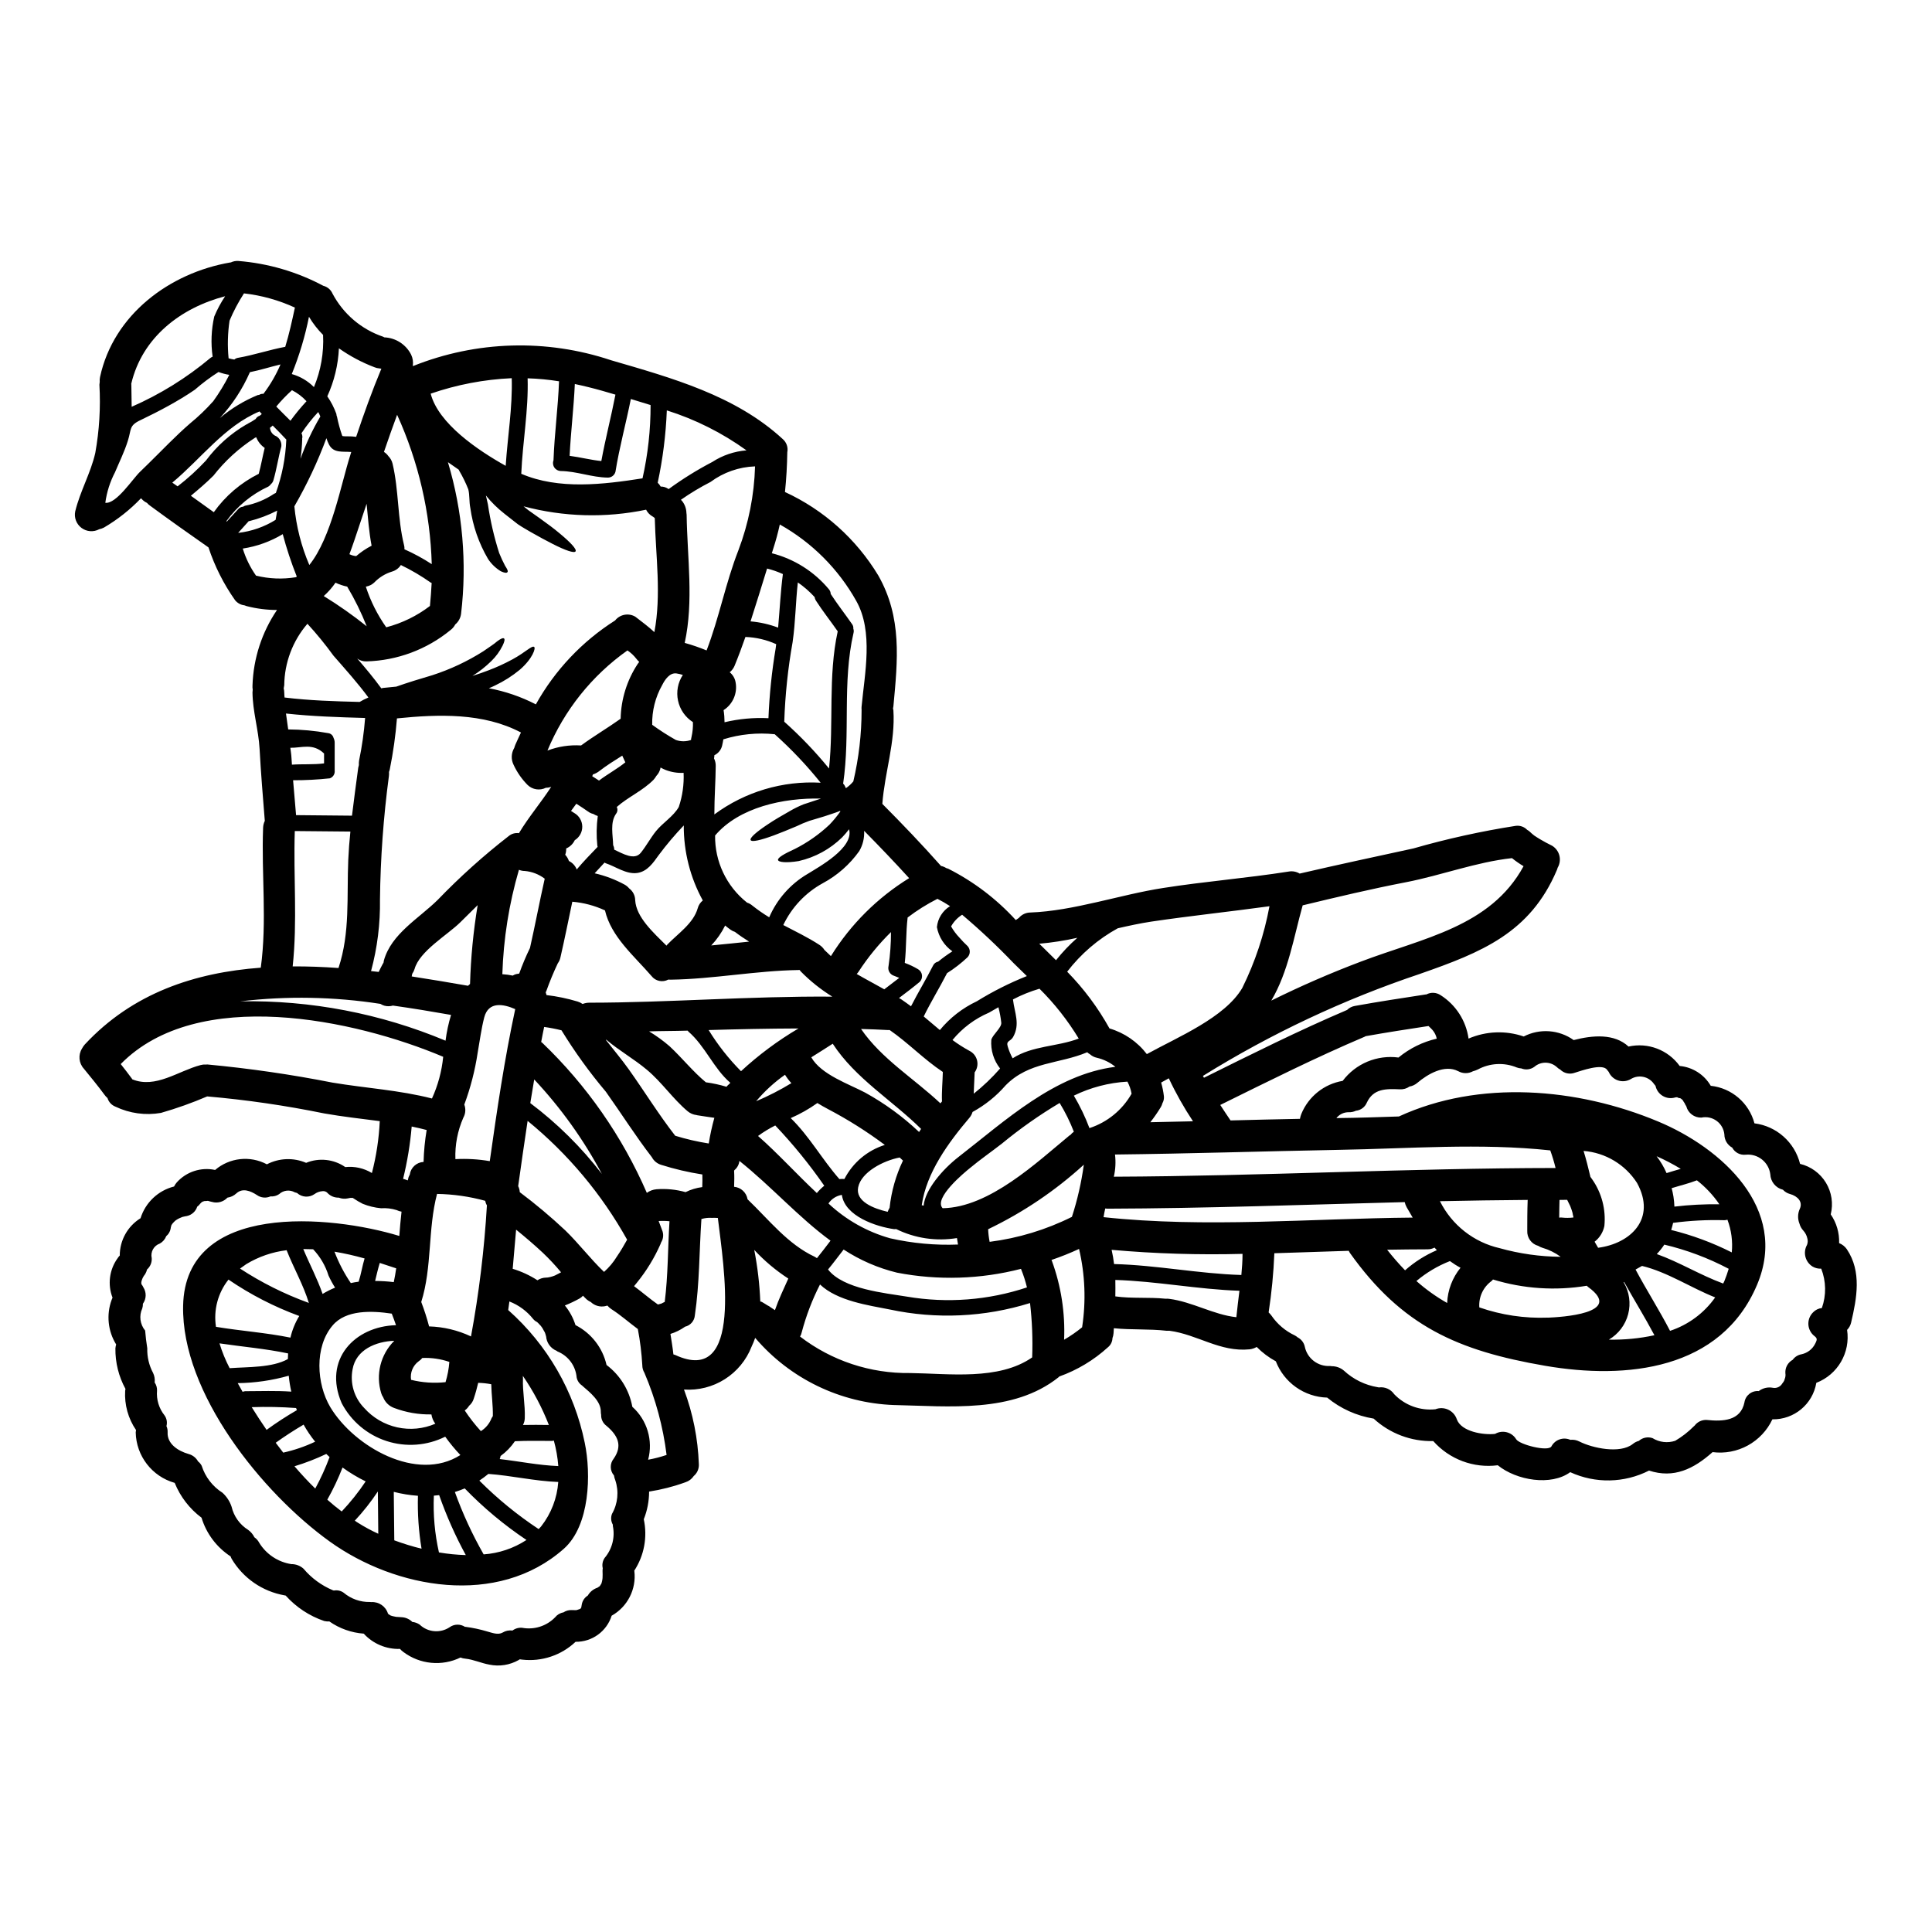 <?xml version="1.0" encoding="UTF-8"?>
<!-- Uploaded to: ICON Repo, www.iconrepo.com, Generator: ICON Repo Mixer Tools -->
<svg fill="#000000" width="800px" height="800px" version="1.1" viewBox="144 144 512 512" xmlns="http://www.w3.org/2000/svg">
 <g>
  <path d="m289.12 482.58c0.027 0 0.027 0 0.059-0.031 0.227-0.031 0.453-0.078 0.672-0.137 0.414-0.102 0.816-0.234 1.211-0.395 0.027-0.027 0.984-0.508 1.098-0.562 0.195-0.086 0.363-0.195 0.531-0.285v0.004c-1.508-1.82-3.121-3.547-4.832-5.172-2.277-2.137-4.668-4.16-7.086-6.129-0.312 3.461-0.59 6.914-0.902 10.375 2.316 0.699 4.523 1.719 6.555 3.035 0.676-0.445 1.465-0.688 2.273-0.703 0.148-0.02 0.301-0.027 0.449-0.031 0 0.031 0 0.031-0.027 0.031zm299.6-47.797v0.004c-0.188-0.016-0.375-0.016-0.562 0-0.086 0.031-0.195 0.031-0.34 0.086-1.09 0.293-2.254 0.125-3.215-0.465s-1.641-1.551-1.875-2.656c-0.137-0.168-0.281-0.312-0.395-0.477h0.004c-1.379-2.019-4.109-2.594-6.184-1.293-1.016 0.586-2.231 0.715-3.34 0.348-1.113-0.363-2.016-1.188-2.484-2.262-0.137-0.168-0.281-0.336-0.422-0.531-1.18-1.859-7 0.281-8.574 0.754h0.004c-1.34 0.496-2.844 0.168-3.856-0.84-0.352-0.184-0.676-0.418-0.953-0.703-1.684-1.484-4.207-1.5-5.906-0.031-1 0.734-2.309 0.895-3.457 0.426-0.414-0.02-0.824-0.105-1.211-0.254-3.344-1.379-7.129-1.18-10.316 0.535-0.414 0.203-0.848 0.363-1.293 0.477-1.223 0.668-2.699 0.656-3.91-0.027-3.598-1.855-8.07 0.758-10.824 3.094-0.59 0.508-1.309 0.848-2.078 0.98-0.734 0.523-1.629 0.781-2.531 0.734-3.738-0.168-7.031-0.195-8.77 3.512-0.492 1.199-1.605 2.031-2.894 2.164-0.605 0.289-1.273 0.426-1.941 0.395-1.141-0.008-2.231 0.461-3.008 1.293-0.086 0.082-0.141 0.195-0.223 0.281 0.168 0 0.336-0.027 0.504-0.027 5.312-0.055 10.684-0.25 16.055-0.422 21.254-9.781 47.199-7.648 68.68 1.324 16.723 6.969 34.801 23.082 26.23 43.297-9.562 22.605-34.637 25.164-56.145 21.453-23.191-3.992-37.949-10.512-51.754-29.914-0.113-0.195-0.195-0.363-0.312-0.559-6.559 0.227-13.129 0.441-19.707 0.645v-0.004c-0.211 5.254-0.719 10.488-1.516 15.684 0.262 0.254 0.508 0.527 0.727 0.816 1.562 2.285 3.707 4.113 6.215 5.285 0.266 0.137 0.512 0.309 0.734 0.508 0.977 0.496 1.676 1.402 1.906 2.473 0.652 3.129 3.504 5.309 6.691 5.117 0.152 0 0.305 0.02 0.449 0.059 1.188-0.008 2.336 0.41 3.238 1.18 2.492 2.312 5.609 3.836 8.965 4.387 0.098 0.004 0.191 0.023 0.281 0.055 1.59-0.219 3.164 0.477 4.074 1.797 2.828 2.945 6.856 4.418 10.91 3.992 1.102-0.43 2.332-0.391 3.406 0.109 1.07 0.5 1.891 1.414 2.269 2.535 1.152 3.285 7.031 4.242 10.152 3.879 1.945-1.133 4.438-0.492 5.594 1.434 0.875 1.406 8.488 3.375 9.332 1.883 0.957-1.801 3.137-2.559 5.008-1.742 0.832-0.09 1.672 0.066 2.414 0.453 3.43 1.742 10.742 3.316 14.113 0.672h0.004c0.473-0.398 1.027-0.688 1.629-0.844 0.988-0.879 2.371-1.156 3.625-0.73 1.801 1.113 4.008 1.371 6.016 0.703 1.789-1.059 3.438-2.336 4.902-3.809 0.082-0.082 0.164-0.137 0.25-0.223v-0.004c0.746-0.992 1.938-1.551 3.18-1.488 4.242 0.449 8.996 0.281 10.008-4.641v0.004c0.262-1.855 1.93-3.18 3.793-3.008 1.066-0.812 2.426-1.129 3.742-0.875 0.883 0.172 1.789-0.176 2.332-0.898 0.055-0.113 0.504-0.703 0.504-0.703 0.113-0.223 0.168-0.309 0.195-0.363 0.039-0.102 0.07-0.203 0.09-0.309 0.215-0.504 0.285-1.062 0.195-1.605-0.098-1.453 0.656-2.836 1.938-3.539 0.559-0.773 1.395-1.297 2.332-1.465 1.598-0.336 2.953-1.395 3.656-2.867 0.645-1.262 0.477-1.406-0.59-2.277-0.797-0.789-1.246-1.859-1.246-2.981 0-1.121 0.449-2.191 1.246-2.981 0.617-0.648 1.445-1.055 2.336-1.152 1.195-3.383 1.137-7.086-0.172-10.43-0.785 0.039-1.566-0.145-2.25-0.531-1.98-1.195-2.652-3.75-1.516-5.762 0.219-0.559 0.25-1.172 0.082-1.746-0.168-0.766-0.535-1.473-1.066-2.055-0.48-0.516-0.828-1.145-1.012-1.824-0.523-1.289-0.484-2.734 0.109-3.992 0.789-1.797-0.535-3.289-2.641-3.883v0.004c-0.715-0.191-1.359-0.582-1.855-1.129-1.906-0.465-3.273-2.141-3.348-4.102-0.41-3.219-3.32-5.519-6.547-5.176-1.457 0.152-2.856-0.59-3.543-1.879-1.277-0.695-2.074-2.035-2.078-3.488-0.141-1.438-0.883-2.75-2.051-3.602-1.164-0.855-2.641-1.168-4.051-0.867-1.871 0.047-3.523-1.199-3.992-3.008-0.211-0.32-0.391-0.66-0.535-1.012 0.016 0.035 0.027 0.074 0.027 0.113-0.141-0.195-0.266-0.402-0.367-0.617-0.059-0.062-0.113-0.129-0.168-0.199-0.168-0.141-0.195-0.195-0.25-0.223-0.117-0.086-0.238-0.164-0.367-0.23 0.109 0.125-1.156-0.215-0.508-0.215zm-271.59-153.8v0.004c-0.125-0.066-0.246-0.141-0.363-0.223-0.664-0.41-1.195-0.996-1.543-1.688-10.746 2.238-21.867 1.934-32.473-0.898 0.395 0.309 0.816 0.672 1.207 0.984 0.875 0.645 2.137 1.488 3.094 2.191 2.023 1.434 3.82 2.781 5.285 4.019 2.953 2.449 4.555 4.215 4.188 4.75-0.367 0.535-2.672-0.25-6.047-1.969-1.656-0.844-3.652-1.91-5.816-3.148-1.125-0.672-2.137-1.207-3.461-2.106-1.125-0.902-2.301-1.801-3.516-2.754h0.004c-1.82-1.422-3.473-3.043-4.922-4.84 0.168 0.789 0.367 1.574 0.535 2.363 0.645 4.363 1.641 8.672 2.981 12.875 0.465 1.16 0.992 2.297 1.574 3.402 0.562 0.844 0.848 1.406 0.617 1.684-0.227 0.281-0.816 0.195-1.77-0.25-1.352-0.824-2.504-1.938-3.375-3.262-2.438-4.156-4.031-8.75-4.691-13.52-0.34-1.66-0.141-3.316-0.535-4.922-0.664-1.691-1.465-3.328-2.387-4.891-0.035-0.109-0.086-0.215-0.145-0.312-0.957-0.672-1.914-1.348-2.871-1.996h0.004c3.891 13.004 5.078 26.668 3.488 40.148-0.129 1.117-0.684 2.144-1.547 2.863-0.305 0.586-0.738 1.098-1.266 1.492-6.297 5.156-14.129 8.074-22.266 8.293-0.875 0.031-1.738-0.234-2.445-0.758 2.219 2.559 4.383 5.172 6.379 7.898 0.168-0.027 0.34-0.082 0.508-0.109l3.457-0.34c2.871-1.012 6.129-2.023 9.59-3.039 4.734-1.535 9.258-3.66 13.465-6.324 1.461-1.039 2.809-1.855 3.68-2.641 0.93-0.703 1.574-0.984 1.832-0.758 0.254 0.223 0.109 0.875-0.395 1.914v-0.004c-0.754 1.52-1.762 2.898-2.981 4.078-1.516 1.496-3.195 2.816-5.008 3.938 1.52-0.477 2.953-0.984 4.273-1.488h0.004c2.172-0.82 4.285-1.789 6.324-2.898 3.43-1.855 5.117-3.711 5.734-3.316 0.535 0.254-0.367 3.121-3.793 6.074-1.988 1.641-4.168 3.027-6.496 4.133-0.562 0.285-1.129 0.535-1.688 0.758 4.336 0.812 8.531 2.25 12.453 4.273 5.039-9.047 12.258-16.688 21.004-22.238 1.285-1.629 3.586-2.051 5.367-0.984 1.742 1.352 3.461 2.613 5.035 4.078 1.883-9.898 0.363-20.074 0.109-30.191-0.098-0.129-0.223-0.234-0.367-0.312zm-70.324 290.63 0.168 0.168c0.109 0.055 0.449 0.309 0.531 0.336 0.082 0.027 0.031 0 0.059 0.027h0.004c0.363 0.125 0.738 0.219 1.121 0.281 0.082 0.031 0.168 0.047 0.254 0.055l1.32 0.086v0.004c1.129 0.012 2.211 0.465 3.012 1.262 0.695 0.062 1.359 0.305 1.934 0.699 2.156 2.059 5.449 2.352 7.934 0.707 1.203-0.875 2.82-0.922 4.074-0.113 0.059 0.031 0.113 0 0.141 0 1.961 0.254 3.898 0.668 5.789 1.238 1.266 0.336 2.812 0.984 4.051 0.281 0.785-0.477 1.707-0.664 2.613-0.535 0.734-0.555 1.645-0.812 2.559-0.73 3.184 0.594 6.453-0.438 8.715-2.754 0.551-0.699 1.34-1.172 2.219-1.324 0.641-0.426 1.398-0.641 2.164-0.617 0.395 0.027 0.758 0.027 1.125 0.027 0.066-0.02 0.133-0.027 0.199-0.027 0.039 0.004 0.078-0.008 0.113-0.027 0.137-0.027 0.672-0.25 0.672-0.223 0.082-0.027 0.156-0.066 0.227-0.117 0.027-0.027 0.027-0.027 0.059-0.027 0.023-0.035 0.043-0.074 0.055-0.113 0.055-0.055 0.082-0.109 0.109-0.137-0.004-0.059 0.008-0.117 0.031-0.172 0.062-0.258 0.109-0.52 0.141-0.785 0.195-0.934 0.762-1.746 1.574-2.25 0.566-0.984 1.48-1.723 2.559-2.078 0.215-0.129 0.418-0.27 0.617-0.422 0.059-0.141 0.367-0.535 0.395-0.617 0.027-0.082 0.027-0.086 0.059-0.141v-0.004c0.113-0.367 0.195-0.742 0.25-1.125 0.027-0.102 0.035-0.203 0.027-0.309 0.027-0.59 0.027-1.18 0-1.77-0.008-0.254 0.012-0.508 0.055-0.758-0.234-0.949-0.047-1.953 0.508-2.758 1.984-2.336 2.785-5.457 2.164-8.461-0.012-0.113-0.012-0.227 0-0.34-0.504-0.871-0.59-1.926-0.223-2.863 1.551-2.711 1.867-5.953 0.871-8.914-0.168-0.406-0.285-0.832-0.348-1.266-1.102-1.262-1.137-3.137-0.082-4.441 2.418-3.461 1.125-6.156-1.914-8.715-0.926-0.68-1.453-1.773-1.406-2.922-0.055-0.25-0.082-0.504-0.082-0.762 0.055-2.836-2.812-5.117-4.836-6.859-0.055-0.027-0.082-0.082-0.141-0.141-0.754-0.496-1.27-1.277-1.434-2.16-0.27-3.066-2.234-5.715-5.09-6.863-0.082-0.059-0.137-0.113-0.223-0.168-1.613-0.66-2.699-2.195-2.785-3.938v0.199c-0.043-0.129-0.07-0.262-0.082-0.395-0.086-0.25-0.141-0.508-0.254-0.758-0.027 0-0.531-0.957-0.617-1.094-0.086-0.137-0.223-0.312-0.25-0.367h-0.004c-0.148-0.215-0.316-0.414-0.508-0.59-0.211-0.242-0.434-0.469-0.672-0.68-0.414-0.195-0.781-0.484-1.066-0.84-1.645-2.066-3.809-3.66-6.273-4.609-0.113 0.754-0.195 1.516-0.312 2.273h0.004c10.387 9.219 17.504 21.559 20.277 35.168 1.715 8.211 1.406 21.961-5.566 28.113-17.516 15.488-44.531 10.629-62.016-1.941-17.797-12.789-39.332-39.316-38.852-62.457 0.531-27.719 39.16-24.062 57.293-18.523 0.168-2.164 0.34-4.301 0.59-6.438-0.457-0.078-0.902-0.219-1.32-0.422-1.328-0.414-2.719-0.574-4.102-0.48-1.672-0.152-3.312-0.551-4.867-1.18-0.855-0.434-1.684-0.922-2.477-1.461-0.062-0.043-0.129-0.082-0.195-0.113-0.434-0.027-0.871 0.023-1.293 0.141-0.797 0.168-1.629 0.102-2.387-0.199-1.07 0.031-2.106-0.375-2.871-1.125-0.336-0.438-0.883-0.664-1.43-0.59-0.777 0.051-1.52 0.324-2.141 0.789-1.418 0.984-3.332 0.855-4.609-0.309-0.199-0.043-0.395-0.102-0.59-0.168-1.34-0.766-3.023-0.574-4.16 0.477-0.668 0.457-1.473 0.664-2.277 0.59-1.188 0.535-2.57 0.395-3.625-0.363-1.688-1.098-3.797-1.941-5.43-0.426-0.652 0.609-1.477 1.004-2.359 1.125-1.047 1.125-2.637 1.559-4.106 1.129-0.363-0.074-0.719-0.168-1.066-0.285-0.301 0.043-0.602 0.062-0.902 0.059 0.062-0.031 0.129-0.051 0.195-0.059-0.082 0.031-0.164 0.031-0.195 0.059-0.125 0.027-0.246 0.066-0.363 0.109-0.059 0.027-0.113 0.059-0.312 0.141l0.004 0.004c-0.055 0.027-0.102 0.066-0.145 0.113-0.055 0.02-0.102 0.059-0.137 0.109 0.039-0.043 0.086-0.078 0.137-0.109-0.215 0.195-0.414 0.41-0.59 0.645-0.16 0.176-0.34 0.332-0.531 0.477-0.402 1.254-1.441 2.195-2.727 2.477-0.422 0.082-0.816 0.141-1.207 0.25-0.027 0.027-0.703 0.312-0.73 0.312h-0.004c-0.316 0.141-0.617 0.309-0.902 0.504-0.047 0.047-0.102 0.082-0.164 0.113-0.285 0.238-0.547 0.504-0.785 0.789-0.055 0.059-0.102 0.125-0.145 0.195-0.051 0.109-0.117 0.215-0.195 0.309 0 0.047-0.008 0.098-0.027 0.141-0.086 0.254-0.145 0.52-0.168 0.785-0.152 0.762-0.559 1.445-1.156 1.941-0.32 0.84-0.93 1.535-1.715 1.969-1.586 0.555-2.5 2.211-2.133 3.848 0.082 1.145-0.379 2.258-1.238 3.012-0.102 0.438-0.273 0.855-0.504 1.238-0.543 0.641-0.902 1.418-1.043 2.246 0.031-0.137 0.059-0.027 0.031 0.285 0.027 0.027 0.027 0.109 0.055 0.168 0.191 0.242 0.352 0.504 0.477 0.785 0.863 1.34 0.82 3.066-0.113 4.359 0.012 0.418-0.043 0.836-0.168 1.234-0.898 1.941-0.602 4.227 0.762 5.879 0.125 1.57 0.312 3.133 0.562 4.691-0.066 2.277 0.465 4.531 1.543 6.539 0.371 0.789 0.52 1.664 0.418 2.527 0.441 0.633 0.66 1.395 0.625 2.164-0.199 2.359 0.516 4.707 1.992 6.555 0.586 0.824 0.77 1.863 0.504 2.84 0.234 0.508 0.34 1.066 0.312 1.629-0.168 3.039 2.699 4.949 5.566 5.766 1.066 0.285 1.973 0.996 2.504 1.969 0.402 0.305 0.73 0.699 0.957 1.152 0.941 2.953 2.891 5.481 5.508 7.144 1.113 1.008 1.945 2.285 2.418 3.707 0.594 2.543 2.168 4.746 4.383 6.129 0.707 0.508 1.277 1.184 1.66 1.969 0.531 0.367 0.969 0.859 1.266 1.434 1.867 3.055 4.981 5.129 8.52 5.676 1.191-0.016 2.344 0.418 3.231 1.215 2.098 2.488 4.758 4.441 7.762 5.703 0.09 0.035 0.184 0.062 0.277 0.086 0.902-0.172 1.836 0.031 2.586 0.562 1.957 1.652 4.445 2.531 7.004 2.473 0.109 0 0.223 0.027 0.336 0.027 1.996-0.129 3.82 1.125 4.414 3.039zm386.63-96.543c3.965 5.902 2.644 12.961 1.125 19.43h0.004c-0.172 0.73-0.539 1.402-1.066 1.938 0.906 6.012-2.484 11.844-8.156 14.027-0.949 5.664-5.898 9.777-11.641 9.672-1.383 2.941-3.664 5.363-6.512 6.926s-6.121 2.176-9.34 1.762c-4.977 4.441-10.262 7.059-16.84 4.891-6.531 3.328-14.227 3.484-20.887 0.422-5.062 3.711-14.195 2.219-19.203-1.832l-0.004 0.004c-6.406 0.824-12.805-1.574-17.09-6.41-5.84 0.137-11.504-2-15.797-5.957-4.527-0.734-8.777-2.652-12.316-5.566-2.965-0.082-5.836-1.043-8.258-2.754-2.418-1.707-4.281-4.098-5.348-6.863-1.863-1.008-3.566-2.289-5.059-3.793h-0.027c-0.574 0.328-1.203 0.539-1.859 0.617-7.871 0.789-13.805-3.938-21.254-4.922v0.004c-0.25 0.012-0.504 0.012-0.754 0-4.668-0.535-9.336-0.195-13.973-0.676-0.027 0.48-0.059 0.93-0.086 1.379l-0.004-0.004c-0.031 0.426-0.125 0.844-0.277 1.238-0.027 0.953-0.469 1.848-1.211 2.445-3.738 3.402-8.113 6.031-12.871 7.731l-0.227 0.223c-12.059 9.59-29.094 7.648-43.629 7.34l-0.004 0.004c-14.199-0.531-27.527-6.988-36.746-17.801-0.273 0.797-0.594 1.574-0.953 2.336-1.387 3.555-3.871 6.574-7.094 8.617-3.219 2.043-7.012 3.004-10.816 2.742 2.371 6.34 3.699 13.023 3.938 19.789 0.066 1.195-0.434 2.352-1.348 3.121-0.523 0.785-1.297 1.371-2.195 1.656-3.125 1.137-6.356 1.965-9.641 2.477 0 2.512-0.48 5.004-1.41 7.336 1.016 4.703 0.105 9.613-2.527 13.637 0.02 0.035 0.031 0.074 0.031 0.113 0.562 4.789-1.812 9.449-6.019 11.809-1.309 4.16-5.195 6.973-9.559 6.914-3.793 3.59-8.98 5.32-14.168 4.723l-0.617-0.082c-0.113 0.055-0.195 0.141-0.312 0.195v0.004c-2.352 1.332-5.109 1.762-7.758 1.207-2.109-0.367-4.188-1.352-6.324-1.574-0.453-0.031-0.902-0.137-1.324-0.309-2.402 1.172-5.086 1.656-7.746 1.402-2.664-0.254-5.207-1.234-7.348-2.836-0.348-0.238-0.66-0.52-0.93-0.844-3.641 0.117-7.152-1.359-9.613-4.047-3.273-0.238-6.422-1.355-9.109-3.234-0.453 0.027-0.906-0.008-1.352-0.109-3.934-1.336-7.457-3.66-10.23-6.75-0.109-0.027-0.195-0.027-0.309-0.055v-0.004c-5.856-1.027-10.969-4.559-14-9.668-0.113-0.207-0.203-0.426-0.281-0.648-3.695-2.406-6.426-6.039-7.707-10.258-3.168-2.371-5.629-5.559-7.109-9.227-6.016-1.703-10.207-7.137-10.332-13.383 0.012-0.207 0.039-0.414 0.086-0.617-2.086-3.055-3.102-6.715-2.883-10.402 0.016-0.172 0.043-0.34 0.082-0.504-1.797-3.293-2.715-6.992-2.668-10.742 0.035-0.352 0.102-0.699 0.199-1.039-2.188-3.535-2.633-7.875-1.211-11.777 0.082-0.227 0.168-0.426 0.25-0.621h0.004c-1.355-3.488-0.848-7.43 1.348-10.457 0.16-0.258 0.348-0.492 0.566-0.703-0.004-4.031 2.082-7.773 5.508-9.895 1.297-4.156 4.664-7.34 8.883-8.406 0.188-0.387 0.422-0.742 0.703-1.066 2.551-2.856 6.434-4.121 10.176-3.32 3.832-3.269 9.273-3.863 13.719-1.492 3.234-1.684 7.051-1.828 10.402-0.391 3.426-1.41 7.332-0.984 10.375 1.125 2.461-0.266 4.941 0.289 7.055 1.574 1.168-4.5 1.867-9.105 2.082-13.75-4.922-0.645-9.867-1.18-14.762-2.051-10.211-2.086-20.539-3.59-30.926-4.496h-0.055c-3.984 1.707-8.074 3.164-12.242 4.363-4.098 0.715-8.312 0.137-12.062-1.656-1.016-0.395-1.793-1.234-2.109-2.281-0.309-0.262-0.582-0.562-0.812-0.895-1.742-2.363-3.598-4.613-5.43-6.859v-0.004c-1.363-1.469-1.57-3.672-0.504-5.367 0.199-0.387 0.445-0.746 0.734-1.07 12.68-13.633 29.148-19.059 46.637-20.352 1.688-12.285 0.141-24.738 0.617-37.109 0.027-0.625 0.18-1.238 0.449-1.801-0.504-6.352-1.039-12.68-1.379-19.062-0.281-5.059-1.828-9.895-1.883-14.98h0.004c0.004-0.242 0.02-0.488 0.055-0.73-0.062-0.383-0.082-0.77-0.055-1.152 0.234-7.133 2.488-14.055 6.492-19.961-2.731 0-5.453-0.348-8.094-1.039-0.195-0.059-0.367-0.141-0.535-0.195h-0.004c-0.969-0.105-1.859-0.594-2.473-1.352-3.031-4.293-5.406-9.012-7.055-14-5.231-3.656-10.43-7.336-15.547-11.102v-0.004c-0.277-0.188-0.523-0.414-0.73-0.676-0.395-0.176-0.754-0.41-1.07-0.699-0.168-0.168-0.367-0.34-0.535-0.535-2.891 3.027-6.191 5.641-9.809 7.758-0.395 0.211-0.824 0.359-1.266 0.449-1.5 0.805-3.328 0.668-4.691-0.352s-2.012-2.734-1.66-4.402c1.289-5.312 4.106-10.148 5.312-15.461 1.07-5.961 1.438-12.027 1.094-18.078 0.016-0.25 0.043-0.504 0.086-0.754-0.039-0.434-0.012-0.871 0.082-1.297 3.57-16.531 18.445-27.605 34.551-30.363l0.086 0.004c0.621-0.301 1.309-0.434 1.996-0.395 7.883 0.629 15.555 2.867 22.535 6.582 1.098 0.27 2 1.043 2.445 2.082 2.848 5.375 7.644 9.461 13.41 11.414 0.113 0.055 0.195 0.109 0.312 0.168h-0.004c3.027 0.125 5.75 1.879 7.113 4.582 0.434 0.91 0.59 1.926 0.449 2.926 0 0.055 0.027 0.082 0.027 0.109 16.77-6.731 35.383-7.277 52.52-1.547 16.023 4.668 32.918 9.309 45.457 20.859 1.02 0.859 1.496 2.207 1.234 3.516-0.055 3.543-0.25 7.059-0.617 10.539 10.273 4.734 18.887 12.441 24.734 22.125 6.328 11.16 5.148 22.375 3.996 34.715-0.027 0.168-0.059 0.285-0.086 0.453s0.059 0.309 0.086 0.504c0.562 8.488-2.305 16.504-2.926 24.852 5.312 5.34 10.539 10.797 15.547 16.449 0.488 0.098 0.957 0.289 1.379 0.559 0.18 0.047 0.355 0.102 0.531 0.172 6.742 3.41 12.812 8.023 17.906 13.605 0.25-0.195 0.535-0.367 0.816-0.562 0.754-0.898 1.863-1.422 3.039-1.434 11.496-0.422 23.727-4.723 35.168-6.496 11.074-1.742 22.238-2.613 33.285-4.356 1.008-0.184 2.047 0.004 2.922 0.535 10.035-2.336 20.074-4.473 30.137-6.664 8.902-2.555 17.953-4.551 27.102-5.984 1.133-0.156 2.273 0.238 3.066 1.066 0.219 0.113 0.43 0.254 0.617 0.422 0.391 0.379 0.801 0.738 1.234 1.07 0.508 0.336 1.016 0.672 1.547 0.984 1.043 0.617 2.082 1.18 3.176 1.711 2 1.195 2.676 3.769 1.52 5.793-0.027 0-0.027 0-0.027 0.027-0.051 0.234-0.125 0.457-0.223 0.672-7.059 16.645-19.961 21.789-36.238 27.469v0.004c-20.168 6.75-39.48 15.828-57.547 27.055 0.086 0.164 0.195 0.309 0.285 0.477 12.535-6.211 25.047-12.48 37.922-17.965 0.566-0.562 1.293-0.934 2.082-1.066 6.238-1.125 12.508-2.082 18.75-3.039h0.172c1.203-0.645 2.664-0.566 3.797 0.199 4.027 2.562 6.731 6.766 7.391 11.496 4.637-1.996 9.848-2.195 14.621-0.559 4.242-2.188 9.352-1.816 13.238 0.953 5.008-1.289 10.742-1.797 14.535 1.715h0.004c5.137-1.148 10.469 0.875 13.551 5.144 3.434 0.32 6.5 2.277 8.234 5.258 5.551 0.594 10.16 4.551 11.582 9.949 5.859 0.742 10.664 5.012 12.09 10.742 2.859 0.684 5.324 2.484 6.852 4.996 1.527 2.516 1.984 5.535 1.273 8.387 1.535 2.234 2.316 4.906 2.223 7.617 0.824 0.324 1.539 0.887 2.047 1.617zm-30.5 0.848c0.289-2.949-0.105-5.922-1.152-8.688-0.262 0.09-0.535 0.137-0.812 0.137-4.539-0.129-9.082 0.105-13.582 0.703-0.141 0.645-0.312 1.262-0.508 1.883 5.559 1.371 10.945 3.363 16.055 5.945zm-1.996 7.676c0.477-1.152 0.844-2.25 1.18-3.344l0.004-0.004c-5.398-2.848-11.133-5-17.066-6.41-0.586 0.895-1.254 1.73-1.996 2.5 5.988 2.137 11.609 5.621 17.598 7.812 0.086-0.215 0.195-0.379 0.285-0.578zm-13.207-19.828c3.953-0.473 7.938-0.676 11.918-0.617-1.645-2.414-3.656-4.559-5.957-6.352-2.164 0.844-4.445 1.379-6.691 2.078 0.195 0.703 0.34 1.438 0.477 2.223 0.137 0.883 0.223 1.773 0.254 2.668zm10.82 24.066c-6.465-2.559-12.648-6.719-19.398-8.348-0.562 0.336-1.125 0.645-1.715 0.957 2.926 5.481 6.269 10.711 9.141 16.246 4.836-1.598 9.035-4.707 11.969-8.871zm-12.902-32.949c1.234-0.395 2.504-0.758 3.766-1.125-2.059-1.254-4.199-2.371-6.406-3.348 1.062 1.371 1.945 2.867 2.637 4.457zm-18.133 19.789c8.578-1.121 15.52-7.644 10.316-17.176-3.137-4.891-8.379-8.031-14.172-8.492 0.672 2.191 1.234 4.418 1.77 6.691h0.004c0.02 0.055 0.031 0.113 0.027 0.172 0.18 0.223 0.352 0.457 0.504 0.703 2.508 3.598 3.648 7.977 3.207 12.34-0.34 1.652-1.258 3.125-2.59 4.16zm14.93 23.195c-2.531-4.777-5.398-9.391-8.043-14.141l-0.109 0.113c1.5 2.531 1.926 5.559 1.188 8.406-0.738 2.852-2.582 5.289-5.125 6.773 4.062 0.082 8.117-0.309 12.086-1.168zm-28.285-4.668c3.262-0.137 20.469-1.066 10.715-8.125-0.133-0.102-0.254-0.215-0.367-0.336-8.301 1.375-16.809 0.809-24.852-1.66-0.113 0.113-0.223 0.25-0.367 0.395-2.227 1.609-3.461 4.258-3.258 7 5.82 2.023 11.969 2.945 18.125 2.711zm6.805-26.535v-0.145c-0.055-0.109-0.223-1.039-0.25-1.18-0.168-0.582-0.367-1.152-0.59-1.715-0.113-0.25-0.48-0.953-0.816-1.656-0.676 0-1.352 0.027-2.027 0.027-0.027 1.52-0.082 3.234-0.082 4.695 0.223-0.039 0.449-0.047 0.672-0.027 1.027 0.121 2.066 0.113 3.094-0.016zm-19.516 8.121c5.258 1.469 10.684 2.234 16.141 2.281-1.457-1.078-3.098-1.887-4.84-2.391-0.387-0.117-0.754-0.289-1.094-0.508-1.805-0.477-3.023-2.156-2.922-4.019 0-2.223 0-5.258 0.113-8.156-7.734 0.059-15.484 0.172-23.25 0.34 3.152 6.316 8.969 10.891 15.852 12.453zm14.789-21.254c-0.383-1.578-0.852-3.137-1.406-4.664-18.5-1.996-37.617-0.453-56.172-0.141-19.734 0.367-39.441 1.012-59.18 1.234h0.004c0.238 1.965 0.137 3.953-0.309 5.879 39.051-0.16 78.043-2.266 117.07-2.309zm-8.488-79.98c-1.07-0.645-2.094-1.355-3.066-2.137-9.5 1.043-18.691 4.555-28.082 6.383-9.191 1.77-18.301 3.938-27.383 6.129-2.391 8.516-3.793 17.598-8.32 25.246 7.758-3.844 15.688-7.297 23.781-10.352 16.445-6.254 34.301-9.172 43.07-25.258zm-16.699 106.42c-0.977-0.52-1.914-1.113-2.809-1.77-3.231 1.266-6.231 3.051-8.883 5.285 2.508 2.219 5.238 4.172 8.148 5.82 0.141-3.41 1.387-6.688 3.543-9.336zm-6.266-4.664c-0.227-0.195-0.395-0.453-0.621-0.676-0.59 0.309-1.246 0.465-1.91 0.453-3.543 0-7.086 0.055-10.656 0.109h0.004c1.488 1.898 3.074 3.719 4.75 5.457 2.508-2.223 5.352-4.023 8.43-5.344zm-0.031-56.055c-0.176-0.844-0.562-1.625-1.121-2.281-0.195-0.223-0.617-0.645-1.07-1.066-5.566 0.844-11.133 1.711-16.668 2.695v0.004c-0.078 0.059-0.164 0.105-0.254 0.141-12.988 5.512-25.613 11.836-38.262 18.078 0.898 1.379 1.797 2.754 2.723 4.102 6.133-0.164 12.262-0.305 18.391-0.422 0.082-0.441 0.203-0.871 0.367-1.289 1.891-4.625 6.035-7.941 10.961-8.773 1.695-2.25 3.957-4.008 6.555-5.094 2.602-1.086 5.441-1.465 8.234-1.09 2.949-2.434 6.422-4.144 10.145-5.004zm-6.383 47.426c-0.562-0.93-1.094-1.855-1.629-2.809v-0.004c-0.215-0.41-0.379-0.844-0.48-1.293-26.258 0.676-52.543 1.66-78.828 1.742-0.18-0.004-0.359-0.023-0.535-0.055-0.168 0.758-0.336 1.516-0.449 2.301 26.988 2.898 54.762 0.355 81.922 0.117zm-45.152-60.867c3.387-6.852 5.809-14.137 7.199-21.648-10.43 1.434-20.887 2.531-31.32 4.074-2.981 0.453-5.93 1.098-8.883 1.77h0.004c-5.219 2.863-9.785 6.781-13.41 11.504 4.398 4.484 8.168 9.543 11.215 15.039 3.938 1.16 7.402 3.539 9.895 6.801 8.184-4.523 20.664-9.637 25.301-17.539zm0.059 70.48h0.004c-11.578 0.309-23.16-0.051-34.695-1.07 0.285 1.242 0.5 2.5 0.648 3.769 11.301 0.285 22.434 2.559 33.734 2.898 0.168-1.855 0.312-3.715 0.312-5.598zm-1.633 16.781c0.223-2.336 0.535-4.668 0.816-7.004-11.02-0.367-21.867-2.531-32.891-2.867 0.027 1.461 0.027 2.894 0 4.356 4.383 0.617 8.883 0.168 13.27 0.617v0.008c0.336-0.031 0.676-0.02 1.012 0.027 6.129 0.789 11.754 4.219 17.793 4.867zm-22.797-51.668 11.301-0.25v-0.004c-2.41-3.633-4.555-7.438-6.406-11.387-0.703 0.395-1.379 0.758-2.027 1.125 0.34 1.199 0.586 2.418 0.73 3.652 0.059 0.637-0.078 1.273-0.395 1.828-0.09 0.355-0.23 0.695-0.418 1.012-0.848 1.395-1.773 2.738-2.785 4.023zm-4.973-7.551c-0.195-1.121-0.566-2.203-1.102-3.207-4.93 0.281-9.758 1.543-14.195 3.711 1.625 2.742 3.008 5.621 4.133 8.605 4.727-1.539 8.707-4.789 11.164-9.109zm-4.301-7.144h-0.004c-1.426-1.156-3.102-1.973-4.891-2.387-0.68-0.145-1.309-0.465-1.828-0.926-0.266-0.145-0.512-0.324-0.73-0.535-7.535 3.176-15.406 2.445-21.621 8.77-2.481 2.856-5.449 5.242-8.77 7.055-0.176 0.605-0.484 1.16-0.902 1.633-5.481 6.469-11.328 14.426-12.562 23.082v-0.004c0.164 0.055 0.332 0.094 0.504 0.117 0.367-4.16 4.891-9.527 9.277-12.934 12.316-9.543 25.469-21.844 41.523-23.855zm-11.5 39.754h-0.004c1.457-4.496 2.508-9.117 3.148-13.801-7.57 6.902-16.113 12.664-25.355 17.094 0.043 1.121 0.176 2.242 0.395 3.344 7.59-0.965 14.965-3.203 21.812-6.621zm2.699 29.266h-0.004c1.059-6.906 0.781-13.945-0.812-20.746-2.383 1.102-4.824 2.078-7.312 2.922 0.027 0.082 0.082 0.168 0.113 0.25l0.004 0.004c2.438 6.684 3.535 13.781 3.231 20.887 1.676-0.973 3.273-2.078 4.777-3.301zm-3.062-50.996h-0.004c0.246-0.312 0.539-0.59 0.871-0.812-1.027-2.648-2.285-5.199-3.766-7.621-5.356 3.188-10.457 6.777-15.266 10.738-2.812 2.195-5.793 4.246-8.52 6.527-1.32 1.066-9.727 7.953-7.223 10.629 12.398-0.195 25.02-12.203 33.621-19.285 0.086-0.035 0.195-0.105 0.281-0.16zm-3.852-46.277-0.004 0.004c1.707-2.141 3.594-4.125 5.648-5.934-3.324 0.75-6.699 1.277-10.094 1.574 0.336 0.312 0.645 0.645 0.984 0.957 1.152 1.113 2.309 2.262 3.461 3.418zm-11.496 26.004c5.254-3.375 11.75-3.035 17.516-5.227l-0.008 0.004c-2.91-4.816-6.402-9.254-10.402-13.215-2.43 0.715-4.785 1.664-7.027 2.84 0.422 3.598 1.969 6.523 0.027 9.98-0.727 1.234-1.91 0.898-1.406 2.527 0.324 1.078 0.758 2.121 1.297 3.109zm5.172 79.25-0.004 0.004c0.18-4.805-0.008-9.617-0.566-14.391-12.031 3.754-24.832 4.344-37.16 1.711-5.652-1.121-13.891-2.246-18.5-6.633-2.059 4.031-3.676 8.273-4.836 12.648-0.082 0.41-0.234 0.801-0.449 1.156 8.359 6.418 18.641 9.824 29.18 9.668 10.18 0.129 23.441 2.039 32.332-4.144zm-1.414-101.04-3.543-3.461c-4.305-4.5-8.848-8.77-13.605-12.793-1.223 0.77-2.231 1.832-2.926 3.094 0.605 1.074 1.34 2.066 2.191 2.953 0.68 0.789 1.402 1.539 2.164 2.246 0.793 0.836 0.793 2.144 0 2.981-1.676 1.578-3.5 2.992-5.449 4.219-0.027 0.027 0 0.055-0.027 0.082-1.969 3.852-4.246 7.508-6.133 11.387 1.438 1.18 2.844 2.418 4.273 3.598 2.66-3.231 6-5.832 9.785-7.617 4.223-2.609 8.66-4.848 13.27-6.688zm0.027 82.512v-0.004c-0.387-1.617-0.895-3.207-1.52-4.75-0.027-0.059-0.027-0.113-0.055-0.168-10.742 2.769-21.969 3.117-32.863 1.012-5.027-1.223-9.809-3.297-14.141-6.129-1.406 1.77-2.699 3.57-4.133 5.285 4.047 5.227 15.125 6.238 20.914 7.195 10.641 1.805 21.562 0.965 31.801-2.445zm-9.445-65.645c0.422-1.406 2.727-3.176 2.644-4.473-0.148-1.395-0.402-2.777-0.762-4.133-0.816 0.48-1.66 0.957-2.504 1.438-3.758 1.605-7.074 4.09-9.668 7.25 1.43 1.059 2.934 2.016 4.496 2.867 1.016 0.504 1.754 1.434 2.019 2.531 0.266 1.102 0.031 2.266-0.641 3.176-0.055 1.883-0.195 3.766-0.25 5.652 2.527-2.012 4.867-4.246 6.996-6.68-1.711-2.156-2.543-4.883-2.328-7.633zm-8.824 54.281c-0.082-0.562-0.195-1.152-0.281-1.715-5.488 0.906-11.125 0.07-16.113-2.387-0.176 0.023-0.355 0.031-0.531 0.027-4.809-0.672-13.043-3.43-13.863-9.082-1.445 0.234-2.731 1.059-3.543 2.277 4.625 4.34 10.227 7.504 16.332 9.223 5.902 1.336 11.953 1.895 18 1.656zm-2.109-89.676c-1.078-0.707-2.195-1.355-3.344-1.941-2.777 1.406-5.422 3.062-7.898 4.949-0.48 3.992-0.312 8.043-0.758 12.031h-0.004c1.234 0.449 2.418 1.012 3.543 1.684 0.559 0.336 0.938 0.906 1.023 1.551 0.086 0.648-0.125 1.297-0.574 1.77-1.797 1.492-3.652 2.898-5.512 4.301l0.617 0.367c0.875 0.59 1.715 1.207 2.559 1.828 1.859-3.652 3.996-7.141 5.848-10.797l0.004-0.004c0.254-0.543 0.758-0.93 1.348-1.039 1.199-0.984 2.457-1.895 3.769-2.727-2.156-1.516-3.629-3.816-4.106-6.406 0.219-2.301 1.512-4.363 3.484-5.566zm-2.137 51.754c-0.113-2.613 0.168-5.199 0.223-7.816-5.004-3.312-9.164-7.703-14.082-11.102l0.004-0.004c-0.188 0.016-0.379 0.016-0.566 0-2.164-0.113-4.527-0.223-7.031-0.281 5.43 7.926 14.027 13.125 21.031 19.703zm-6.074 8.098c0.168-0.25 0.367-0.535 0.535-0.816-7.731-7.648-17.402-13.355-23.418-22.578-1.855 1.211-3.766 2.394-5.68 3.602 2.59 4.609 10.125 7.141 14.34 9.387v0.004c5.164 2.852 9.941 6.348 14.227 10.402zm-4.269 7.574c-0.285-0.281-0.59-0.562-0.875-0.816-4.383 0.844-10.176 3.883-10.992 7.871-0.789 3.766 4.051 5.652 7.816 6.523v0.004c0.129-0.375 0.301-0.734 0.508-1.066 0.461-4.344 1.66-8.574 3.543-12.516zm-4.953-45.387 3.969-3.035c-0.453-0.195-0.875-0.367-1.352-0.535-1.113-0.332-1.77-1.477-1.488-2.602 0.441-2.981 0.656-5.984 0.645-8.996-3.242 3.18-6.125 6.707-8.598 10.516-0.141 0.211-0.301 0.41-0.48 0.59 2.391 1.391 4.863 2.684 7.305 4.062zm6.582-29.461c-3.883-4.273-7.871-8.434-11.922-12.539l-0.004-0.004c0.113 1.879-0.336 3.75-1.289 5.375-2.523 3.547-5.836 6.461-9.672 8.516-4.562 2.504-8.223 6.379-10.461 11.078 3.203 1.688 6.523 3.262 9.527 5.227 0.559 0.348 1.031 0.82 1.379 1.375 0.562 0.562 1.125 1.098 1.715 1.633 0.027-0.027 0.027-0.059 0.055-0.086 5.211-8.363 12.285-15.406 20.672-20.574zm-17.148 79.727c2.223-4.32 6.078-7.57 10.711-9.027-4.762-3.562-9.801-6.738-15.066-9.5-0.957-0.504-1.887-1.039-2.809-1.602h-0.004c-2.207 1.574-4.574 2.91-7.062 3.992 4.949 4.809 8.348 10.992 12.902 16.164 0.441-0.051 0.887-0.062 1.328-0.027zm4.555-125.21c0.816-8.742 3.176-19.844-1.406-27.969v-0.004c-4.758-8.496-11.773-15.512-20.27-20.27-0.48 2.203-1.07 4.379-1.77 6.523l-0.34 1.098c5.922 1.512 11.219 4.856 15.125 9.555 0.297 0.348 0.465 0.781 0.477 1.238 1.77 2.727 3.797 5.312 5.652 7.984 0.262 0.344 0.383 0.777 0.34 1.211 0.133 0.359 0.152 0.75 0.055 1.125-3.035 13.125-0.789 26.652-2.754 39.945 0.184 0.168 0.336 0.367 0.445 0.59 0.086 0.195 0.168 0.395 0.285 0.617 0.738-0.504 1.402-1.109 1.969-1.797 1.453-6.191 2.191-12.531 2.191-18.895v-0.109c-0.027-0.281-0.027-0.562 0-0.848zm-14.395 44.418c3.008-1.887 12.426-6.945 11.074-11.895h0.004c-0.57 0.746-1.18 1.461-1.828 2.141-3.184 3.129-7.176 5.309-11.527 6.297-3.312 0.535-5.394 0.312-5.481-0.309-0.082-0.617 1.684-1.633 4.383-2.871l0.004 0.004c3.379-1.695 6.496-3.875 9.25-6.469 1.051-1.094 2.019-2.269 2.891-3.516-0.02-0.047-0.047-0.094-0.082-0.137-1.434 0.59-2.699 0.926-4.133 1.434-1.379 0.422-2.727 0.816-4.019 1.207-1.16 0.414-2.297 0.895-3.402 1.434-2.219 0.957-4.242 1.742-6.016 2.422-3.516 1.289-5.848 1.828-6.129 1.234-0.281-0.59 1.52-2.164 4.668-4.246 1.543-1.039 3.512-2.191 5.703-3.43 1.172-0.688 2.394-1.289 3.656-1.797 1.262-0.422 2.586-0.844 3.938-1.297 0.223-0.082 0.449-0.137 0.672-0.223-9.895-0.25-21.73 2.305-28.055 9.785-0.094 6.879 3 13.418 8.379 17.711 0.043 0.02 0.078 0.047 0.109 0.082 0.531 0.172 1.016 0.449 1.434 0.816 1.406 1.113 2.883 2.137 4.418 3.066 2.07-4.785 5.602-8.793 10.09-11.445zm-57.773 34.07c20.609 0 42.617-1.77 64.41-1.602-3.039-1.879-5.844-4.117-8.352-6.664-0.102-0.113-0.195-0.234-0.281-0.359-0.027-0.031-0.086-0.031-0.113-0.059-0.043 0.012-0.09 0.02-0.137 0.027-11.387 0.168-22.605 2.394-33.965 2.559-0.223 0-0.422-0.027-0.617-0.027-1.523 0.824-3.418 0.418-4.469-0.957-4.586-5.312-10.684-10.371-12.316-17.375-2.727-1.27-5.66-2.047-8.656-2.301-1.039 4.922-2.023 9.867-3.148 14.758v-0.004c-0.117 0.57-0.359 1.105-0.703 1.574-1.133 2.394-2.144 4.844-3.035 7.34l-0.168 0.336c0.09 0.238 0.168 0.484 0.223 0.734 2.793 0.332 5.547 0.906 8.238 1.715 0.473 0.145 0.918 0.363 1.32 0.645 0.562-0.223 1.164-0.336 1.77-0.34zm63.535-62.062c1.297-12.117-0.309-24.348 2.305-36.352-1.914-2.754-4.019-5.394-5.82-8.207h0.004c-0.16-0.27-0.266-0.566-0.309-0.875-1.332-1.453-2.82-2.754-4.445-3.875-0.59 5.227-0.617 10.512-1.379 15.773l0.004-0.004c-1.246 6.984-1.988 14.051-2.223 21.141 4.281 3.812 8.246 7.957 11.863 12.398zm-3.203 129.77c1.234-1.516 2.418-3.09 3.598-4.637-8.488-6.215-15.656-14.367-24.148-21.141v0.004c-0.098 0.957-0.574 1.836-1.32 2.441-0.027 0.055-0.055 0.141-0.082 0.195 0.082 1.406 0.055 2.809 0 4.215v0.004c1.805 0.164 3.273 1.527 3.57 3.316 5.68 5.43 10.629 11.895 17.82 15.242 0.199 0.102 0.387 0.219 0.562 0.352zm-27.184-117.6c8.121-6 18.086-8.973 28.168-8.402-3.699-4.613-7.769-8.91-12.172-12.848-4.582-0.477-9.211-0.016-13.609 1.348-0.109 0.531-0.168 1.039-0.309 1.574h0.004c-0.246 1.16-1.016 2.137-2.082 2.644 0 0.285-0.027 0.566-0.086 0.844 0.305 0.613 0.457 1.285 0.449 1.969-0.027 3.856-0.363 8.344-0.363 12.871zm27.16 100.34h-0.004c0.59-0.711 1.25-1.359 1.969-1.941-3.914-5.648-8.258-10.984-12.988-15.969-1.598 0.801-3.125 1.73-4.562 2.785 5.207 4.57 10.234 10.121 15.582 15.125zm-6.746-29.125h-0.004c-0.633-0.684-1.199-1.43-1.688-2.223-2.844 2-5.414 4.356-7.648 7.016 3.227-1.367 6.348-2.969 9.336-4.793zm-3.516-120.72c0.422-4.723 0.645-9.473 1.262-14.191-1.352-0.617-2.75-1.105-4.188-1.465-1.434 4.641-2.871 9.332-4.383 14h-0.004c2.5 0.215 4.961 0.773 7.309 1.656zm-0.844 180.88c0.984-2.867 2.301-5.594 3.543-8.375h-0.004c-3.309-2.148-6.34-4.699-9.023-7.594 0.879 4.508 1.414 9.074 1.602 13.664 0.141 0.059 0.25 0.059 0.395 0.113 0.504 0.281 1.012 0.617 1.52 0.93 0.281 0.121 0.547 0.281 0.785 0.477 0.395 0.281 0.789 0.523 1.184 0.785zm0.195-175.4c0.055-0.367 0.082-0.727 0.137-1.094-2.566-1.164-5.336-1.812-8.152-1.91-0.902 2.586-1.855 5.144-2.871 7.621h0.004c-0.285 0.676-0.727 1.27-1.293 1.738 0.812 0.66 1.363 1.586 1.547 2.617 0.559 2.891-0.699 5.828-3.176 7.418 0.168 1.062 0.25 2.137 0.254 3.211 3.809-0.91 7.727-1.27 11.637-1.074 0.246-6.207 0.883-12.395 1.914-18.523zm-5.465-48.211c-4.262 0.148-8.379 1.59-11.805 4.133-2.723 1.395-5.344 2.973-7.848 4.723 0.102 0.086 0.199 0.18 0.285 0.281 0.738 0.906 1.152 2.035 1.18 3.203 0 0.168 0.055 0.312 0.055 0.48 0.168 11.414 1.914 22.855-0.508 33.961 1.973 0.547 3.906 1.215 5.797 1.996 3.344-8.688 5.031-17.852 8.43-26.535v-0.004c2.703-7.113 4.195-14.629 4.414-22.238zm-3.711 160.27v0.004c4.656-4.301 9.758-8.098 15.219-11.316-7.926 0.027-16.164 0.195-23.809 0.422v-0.004c2.43 3.949 5.305 7.606 8.57 10.898zm2.137-34.324c-1.297-0.816-2.559-1.656-3.766-2.586-0.391-0.117-0.762-0.297-1.098-0.535-0.535-0.363-1.012-0.754-1.488-1.148-0.957 1.934-2.199 3.715-3.684 5.281 3.344-0.309 6.672-0.672 10.035-1.012zm-5.992 38.457c0.34-0.449 0.676-0.617 1.016-1.039-4.473-3.852-6.609-9.672-11.109-13.578-0.082-0.082-0.109-0.168-0.195-0.25-3.652 0.109-7.113 0.082-10.234 0.195h0.004c1.918 1.156 3.734 2.473 5.43 3.938 3.375 3.148 6.211 6.746 9.617 9.555h-0.004c1.848 0.25 3.676 0.645 5.461 1.184zm-13.625 71.07c18.219 8.461 12.852-23.559 11.332-36.293-0.531-0.039-1.066-0.047-1.602-0.027-0.93-0.062-1.863 0.043-2.754 0.309-0.59 8.547-0.48 17.062-1.742 25.551v0.004c-0.125 1.457-1.188 2.664-2.617 2.981-0.027 0-0.027 0-0.027 0.031-1.164 0.824-2.457 1.461-3.824 1.879 0.285 1.828 0.59 3.598 0.789 5.43 0.168 0.055 0.309 0.082 0.445 0.137zm9.867-236.65h0.004c2.711-1.762 5.824-2.816 9.051-3.066-6.43-4.633-13.555-8.211-21.113-10.594-0.258 6.445-1.066 12.859-2.418 19.172 0.312 0.297 0.578 0.637 0.789 1.012 0.688-0.012 1.363 0.184 1.941 0.562 0.082 0.027 0.113 0.082 0.168 0.109 3.676-2.684 7.547-5.09 11.582-7.195zm-0.953 180.62h0.004c0.367-2.293 0.863-4.566 1.488-6.805-1.488-0.223-3.008-0.422-4.527-0.676-0.07-0.008-0.137-0.027-0.199-0.055-0.867-0.098-1.688-0.449-2.359-1.012-3.938-3.316-6.828-7.676-10.766-10.965-3.434-2.894-7.336-5.059-10.742-7.953h-0.168c2.027 2.613 4.164 5.117 6.102 7.844 4.16 5.848 7.871 11.891 12.289 17.57h-0.004c2.91 0.895 5.879 1.578 8.887 2.051zm-1.715 11.555c0.055-1.125 0.055-2.246 0.027-3.344-3.703-0.574-7.359-1.43-10.934-2.559-1.055-0.32-1.938-1.051-2.449-2.023-4.356-5.652-8.07-11.555-12.172-17.32h0.004c-4.332-5.129-8.27-10.582-11.781-16.305-1.512-0.379-3.047-0.676-4.594-0.887-0.285 1.32-0.535 2.641-0.789 3.992h0.004c0.098 0.055 0.191 0.121 0.277 0.195 11.789 11.289 21.211 24.812 27.719 39.781 0.75-0.547 1.633-0.879 2.559-0.957 2.59-0.199 5.199 0.059 7.703 0.762 1.391-0.688 2.887-1.137 4.426-1.336zm-1.207-73.883c0.215-0.82 0.691-1.547 1.352-2.078-3.344-6.09-5.078-12.93-5.043-19.879-2.367 2.481-4.582 5.098-6.633 7.848-1.492 2.082-3.012 4.356-5.707 4.75-2.926 0.395-5.707-1.715-8.352-2.586-0.109-0.055-0.195-0.113-0.309-0.168-0.875 0.93-1.742 1.887-2.617 2.836 2.781 0.633 5.457 1.645 7.961 3.012 0.449 0.25 0.852 0.586 1.18 0.984 0.988 0.734 1.582 1.887 1.602 3.121 0.25 4.523 4.832 8.602 8.293 12.059 0.082-0.086 0.141-0.195 0.223-0.285 2.785-2.891 6.898-5.59 8.051-9.613zm-1.629-45.457c0.289-1.273 0.41-2.578 0.363-3.883-2.027-1.293-3.449-3.344-3.949-5.695-0.504-2.352-0.043-4.805 1.277-6.812-0.543-0.172-1.098-0.301-1.66-0.391-1.828-0.281-3.117 1.688-3.82 3.094v-0.004c-1.809 3.207-2.723 6.836-2.641 10.516 2.008 1.461 4.098 2.801 6.266 4.019 1.301 0.465 2.723 0.465 4.023 0 0.02-0.285 0.066-0.566 0.141-0.844zm-2.109 9.562c-1.621 0.082-3.238-0.18-4.75-0.762-0.465-0.188-0.918-0.402-1.352-0.648-0.141 0.836-0.535 1.613-1.125 2.223-0.207 0.363-0.453 0.699-0.73 1.012-2.871 2.926-6.75 4.555-9.758 7.223 0.301 0.586 0.223 1.293-0.195 1.805-1.629 2.363-0.816 5.621-0.758 8.32 0.191 0.363 0.289 0.77 0.281 1.18 2.301 1.066 5.367 2.926 7.055 0.816 1.465-1.828 2.559-3.91 4.023-5.734 1.77-2.191 4.664-3.938 6.043-6.41l-0.004-0.004c0.977-2.902 1.406-5.961 1.27-9.02zm-3.738 118.83c-0.953-0.105-1.914-0.125-2.871-0.059 0.312 0.789 0.621 1.602 0.902 2.391 0.461 1.07 0.367 2.301-0.254 3.285-0.059 0.168-0.113 0.312-0.168 0.453-1.617 3.664-3.715 7.098-6.242 10.203l-0.758 0.93c2.137 1.574 4.16 3.344 6.324 4.863 0.312-0.086 0.648-0.168 0.93-0.254 0.113-0.082 0.789-0.395 0.789-0.395s0.055-0.027 0.086-0.027c0.895-7.086 0.812-14.238 1.262-21.391zm-5.66 63.195c1.66-0.301 3.293-0.723 4.891-1.266-0.93-7.492-2.906-14.816-5.875-21.762-0.371-0.609-0.566-1.309-0.562-2.023-0.184-3.215-0.578-6.418-1.184-9.582-2.363-1.742-4.555-3.711-7.027-5.285h0.004c-0.391-0.258-0.742-0.57-1.039-0.93-0.215 0.066-0.43 0.125-0.652 0.168-1.348 0.258-2.742-0.148-3.738-1.098-0.383-0.18-0.738-0.406-1.066-0.672-0.367-0.312-0.672-0.672-1.012-1.012-0.262 0.289-0.566 0.535-0.902 0.73-1.258 0.703-2.566 1.32-3.906 1.855 1.262 1.535 2.215 3.301 2.812 5.199 4.18 2.129 7.195 6 8.234 10.57 3.59 2.703 6.027 6.656 6.832 11.078 3.93 3.512 5.547 8.934 4.191 14.027zm-1.488-260.07v-0.004c1.434-6.371 2.152-12.887 2.137-19.422l-5.231-1.605c-1.289 6.469-3.035 12.793-4.078 19.285-0.242 0.918-1.074 1.555-2.023 1.547-4.242-0.055-8.238-1.688-12.48-1.742-0.684-0.02-1.316-0.371-1.695-0.941-0.383-0.566-0.461-1.285-0.219-1.926 0.25-7.004 1.207-13.945 1.465-20.914-2.754-0.441-5.535-0.707-8.324-0.789 0.254 8.461-1.32 16.84-1.684 25.301 9.93 4.273 21.738 2.84 32.141 1.207zm-1.27 49.168c0.141-0.195 0.285-0.367 0.395-0.531-0.27-0.238-0.512-0.504-0.727-0.789-0.672-0.875-1.48-1.633-2.391-2.25-9.43 6.668-16.777 15.871-21.199 26.539 2.84-1.082 5.879-1.543 8.91-1.352 3.402-2.504 7.059-4.641 10.484-7.086v0.004c0.105-5.176 1.676-10.219 4.527-14.535zm-3.285 26.086c-0.285-0.59-0.562-1.18-0.816-1.77-2.055 1.297-4.106 2.559-5.992 4.023l0.004-0.004c-0.527 0.426-1.129 0.75-1.773 0.957-0.055 0.168-0.141 0.309-0.195 0.477 0.59 0.367 1.207 0.758 1.797 1.152 2.262-1.715 4.793-3.062 6.984-4.836zm-2.223 130.95c0.984-1.434 1.859-2.926 2.699-4.441-6.727-12.066-15.676-22.75-26.371-31.488-0.867 5.773-1.703 11.535-2.5 17.289v0.004c0.246 0.5 0.387 1.043 0.422 1.602 4.203 3.152 8.234 6.535 12.066 10.133 3.598 3.488 6.637 7.535 10.262 10.992v0.004c1.34-1.188 2.492-2.566 3.422-4.094zm-0.395-228.39c-1.121-0.34-2.246-0.676-3.375-0.984-2.559-0.73-5.004-1.324-7.391-1.832-0.285 6.356-1.07 12.684-1.379 19.035 2.836 0.367 5.594 1.094 8.402 1.379 1.082-5.902 2.602-11.727 3.742-17.602zm-4.723 119.84c-0.043-0.105-0.07-0.223-0.082-0.336-0.27-2.606-0.23-5.238 0.121-7.832-0.406-0.129-0.797-0.309-1.152-0.535-0.398-0.086-0.781-0.238-1.129-0.449-1.125-0.789-2.246-1.547-3.402-2.277-0.449 0.645-0.93 1.262-1.406 1.914 0.25 0.168 0.531 0.367 0.871 0.562l0.004-0.004c1.277 0.734 2.078 2.09 2.102 3.566 0.023 1.477-0.734 2.856-1.988 3.629-0.465 0.984-1.277 1.766-2.277 2.191 0.027 0.566-0.059 1.133-0.254 1.664 0.438 0.477 0.773 1.043 0.984 1.656 0.957 0.469 1.699 1.281 2.078 2.273 0.031-0.027 0.031-0.082 0.059-0.109 1.742-2.059 3.598-3.973 5.473-5.914zm-10.422 164.1c-0.172-2.281-0.57-4.543-1.18-6.75-0.145 0.047-0.297 0.074-0.453 0.086-3.285 0-6.578-0.086-9.867 0.082-1.023 1.516-2.309 2.84-3.793 3.91-0.047 0.277-0.121 0.551-0.227 0.816 5.172 0.59 10.289 1.66 15.52 1.855zm-9.363-10.891c2.277-0.055 4.555-0.027 6.859 0h0.004c-1.789-4.586-4.102-8.953-6.891-13.012 0 0.223 0.027 0.422 0.027 0.672-0.141 3.516 0.617 7 0.48 10.539v0.004c-0.016 0.629-0.184 1.242-0.48 1.797zm7.477-169.12h0.004c-0.449 0.168-0.926 0.254-1.406 0.254-1.605 0.805-3.543 0.512-4.836-0.73-1.535-1.547-2.789-3.344-3.707-5.316-0.727-1.434-0.664-3.144 0.164-4.523 0.082-0.309 0.188-0.605 0.312-0.898 0.449-1.07 0.984-2.109 1.461-3.18-9.949-5.254-21.812-4.859-32.863-3.738-0.359 4.512-0.992 9-1.887 13.441-0.051 0.258-0.129 0.508-0.223 0.754 0.031 0.375 0.02 0.754-0.027 1.125-1.445 10.832-2.234 21.742-2.363 32.668 0.098 6.406-0.695 12.793-2.363 18.977 0.676 0.082 1.352 0.141 2.023 0.223 0.367-0.73 0.703-1.461 1.098-2.164l0.168-0.25h0.004c0.023-0.207 0.062-0.414 0.109-0.617 1.969-7.086 9.277-11.137 14.258-16.055 5.863-6.086 12.156-11.742 18.832-16.926 0.754-0.625 1.734-0.898 2.699-0.758 2.559-4.266 5.848-8.117 8.547-12.277zm-2.648 195.98c2.648-3.379 4.223-7.473 4.523-11.754-6.242-0.223-12.316-1.688-18.527-2.137h0.004c-0.766 0.633-1.562 1.223-2.391 1.773 4.789 4.801 10.055 9.105 15.711 12.844 0.242-0.227 0.469-0.469 0.68-0.727zm16.09-93.379c-4.852-9.102-10.883-17.523-17.938-25.047-0.336 2.082-0.699 4.16-1.039 6.269 7.148 5.371 13.531 11.688 18.977 18.777zm-19.059-59.895c1.379-6.102 2.527-12.258 3.906-18.359v0.004c-1.531-1.164-3.356-1.871-5.269-2.043-0.531 0-1.055-0.102-1.547-0.309-0.016 0-0.027 0.012-0.027 0.027-2.621 8.992-4.098 18.277-4.387 27.637 0.926 0.055 1.848 0.176 2.754 0.367 0.281-0.176 0.586-0.305 0.902-0.395 0.281-0.055 0.535-0.086 0.816-0.141l-0.004-0.004c0.828-2.309 1.781-4.574 2.856-6.785zm-6.438-127.77c0.508-7.758 1.828-15.434 1.602-23.223-7.32 0.328-14.555 1.711-21.48 4.102 2.055 7.934 12.48 14.988 19.879 19.121zm2.527 143.98c-3.148-1.379-7.086-2.109-8.211 2.191-0.789 3.066-1.18 6.215-1.742 9.363-0.703 4.691-1.891 9.297-3.543 13.746 0.434 1.133 0.34 2.398-0.25 3.457-1.523 3.461-2.246 7.219-2.109 10.996 3.047-0.16 6.102 0.016 9.109 0.535 1.91-13.523 3.879-26.945 6.746-40.289zm-5.93 107.84c0.055-2.809-0.367-5.621-0.422-8.43-1.094-0.211-2.203-0.332-3.316-0.367h-0.145c-0.34 1.406-0.703 2.781-1.18 4.188v0.004c-0.219 0.734-0.648 1.387-1.234 1.883-0.297 0.488-0.688 0.91-1.156 1.238 1.281 1.934 2.711 3.766 4.277 5.481 1.293-0.805 2.289-2.008 2.836-3.43 0.098-0.199 0.211-0.387 0.34-0.566zm-2.449 36.66c4.051-0.281 7.961-1.598 11.359-3.82-5.922-3.961-11.406-8.539-16.363-13.66-0.871 0.363-1.742 0.672-2.613 0.953v-0.004c2.062 5.715 4.609 11.238 7.617 16.512zm0.875-92.496c-0.227-0.367-0.379-0.777-0.453-1.207-4.16-1.141-8.449-1.754-12.762-1.824-2.477 9.359-1.266 19.34-4.188 28.645 0.812 2.117 1.504 4.273 2.078 6.465 3.836 0.113 7.606 1.012 11.078 2.644 0 0.031 0 0.031 0.027 0.031 2.125-11.492 3.531-23.102 4.219-34.77zm-2.449-79.562c-1.547 1.52-3.09 3.066-4.637 4.582-3.402 3.344-10.77 7.594-12.086 12.344-0.137 0.453-0.348 0.879-0.621 1.266-0.031 0.234-0.078 0.473-0.141 0.703 5.09 0.789 10.094 1.629 14.926 2.473 0.168-0.164 0.367-0.336 0.535-0.477 0.199-7 0.875-13.98 2.023-20.891zm-4.582 145.73c-1.449-1.523-2.793-3.148-4.019-4.863-4.824 2.406-10.402 2.82-15.531 1.16-5.129-1.66-9.402-5.266-11.906-10.043-5.008-11.551 3.457-20.379 14.395-20.664-0.34-1.012-0.73-2.051-1.125-3.062-5.285-0.789-12.148-1.07-15.688 3.148-4.832 5.68-4.269 15.461-0.59 21.648 6.285 10.457 22.941 20.016 34.465 12.676zm-3.938-19.312h0.004c0.531-1.746 0.871-3.547 1.012-5.367-2.305-0.797-4.734-1.148-7.168-1.043-0.27 0.34-0.594 0.633-0.957 0.871-1.543 1.133-2.32 3.031-2.023 4.922 2.984 0.738 6.078 0.949 9.137 0.617zm0-90.496h0.004c0.297-2.312 0.785-4.598 1.461-6.828-4.981-0.875-10.152-1.742-15.41-2.477h0.004c-0.742 0.219-1.531 0.23-2.277 0.027-0.367-0.109-0.715-0.273-1.039-0.477-12.273-1.906-24.746-2.133-37.082-0.676 18.641-0.324 37.145 3.231 54.344 10.43zm-1.742 135.62v-0.004c2.352 0.402 4.731 0.637 7.113 0.703-2.777-5.094-5.137-10.406-7.055-15.883-0.48 0.055-0.957 0.109-1.41 0.137h0.004c-0.219 5.055 0.238 10.113 1.348 15.043zm-1.855-120.3h0.004c1.594-3.496 2.602-7.227 2.977-11.051-23.473-9.922-65.082-18.805-85.461 1.926 1.012 1.262 1.996 2.559 2.953 3.848 0.055 0.059 0.055 0.141 0.109 0.195 6.188 2.531 12.176-2.219 18.078-3.766 0.438-0.125 0.895-0.176 1.352-0.141 0.168 0 0.309-0.027 0.477-0.027h-0.004c11.133 1.043 22.207 2.648 33.176 4.809 8.844 1.477 17.684 1.984 26.344 4.207zm0.898 86.199v-0.004c-0.547-0.723-0.906-1.574-1.039-2.473-3.375 0.066-6.734-0.516-9.895-1.715-1.328-0.484-2.387-1.52-2.894-2.84-0.219-0.32-0.391-0.672-0.504-1.039-1.531-4.922-0.199-10.285 3.453-13.918-4.832 0.168-10.148 2.336-11.047 7.539v-0.004c-0.727 3.719 0.418 7.555 3.066 10.262 2.305 2.594 5.367 4.394 8.754 5.144 3.387 0.75 6.922 0.414 10.105-0.961zm-0.98-222.82 0.004-0.004c-0.082-0.02-0.16-0.047-0.23-0.086-2.512-1.77-5.16-3.328-7.926-4.664-0.551 0.852-1.391 1.469-2.363 1.742-1.785 0.547-3.402 1.547-4.695 2.898-0.586 0.551-1.316 0.918-2.106 1.066-0.047 0-0.09 0.023-0.113 0.059 1.254 3.828 3.074 7.445 5.398 10.738 4.199-1.094 8.137-3.016 11.582-5.652 0.195-2.059 0.352-4.082 0.453-6.106zm0.027-4.981 0.004-0.004c-0.391-13.672-3.512-27.133-9.18-39.582-1.207 3.258-2.363 6.551-3.488 9.84 0.465 0.289 0.867 0.672 1.18 1.121 0.535 0.547 0.914 1.227 1.098 1.969 1.684 7.113 1.289 14.508 3.035 21.566 0.109 0.371 0.148 0.762 0.117 1.148 2.512 1.117 4.93 2.434 7.238 3.934zm-2.164 158.42v-0.004c0.074-2.836 0.348-5.664 0.816-8.461-1.324-0.336-2.644-0.672-3.965-0.926-0.398 4.672-1.16 9.305-2.277 13.859 0.418 0.117 0.832 0.258 1.234 0.422 0.086-0.312 0.141-0.59 0.227-0.902h0.004c0.09-0.223 0.191-0.438 0.305-0.645 0.258-1.852 1.793-3.254 3.656-3.352zm-0.535 102.5c-0.77-4.637-1.09-9.332-0.957-14.031-2.16-0.152-4.305-0.504-6.406-1.043 0.055 4.273 0.109 8.551 0.137 12.848 2.367 0.875 4.781 1.617 7.227 2.223zm-7.363-70.652c0.25-1.211 0.477-2.422 0.645-3.656-1.406-0.477-2.871-0.957-4.356-1.434-0.48 1.574-0.844 3.176-1.234 4.777 1.652 0.008 3.305 0.109 4.945 0.312zm-3.289-242.07-0.59-0.086c-0.406-0.031-0.805-0.125-1.184-0.281-3.356-1.27-6.539-2.961-9.473-5.031-0.203 4.398-1.25 8.715-3.078 12.719 0.996 1.438 1.801 2.996 2.394 4.637 0.039 0.176 0.066 0.355 0.082 0.535 0.031 0.055 0.059 0.113 0.082 0.172 0.344 1.715 0.805 3.406 1.379 5.062 0.031 0.027 0.059 0.082 0.086 0.109 0.027 0.027 0.027 0.027 0.055 0.027 0.438 0.062 0.879 0.082 1.32 0.059 0.754-0.012 1.504 0.035 2.25 0.137 2.035-6.102 4.199-12.113 6.676-18.047zm-0.816 308.74c-0.027-3.738-0.055-7.449-0.113-11.191-1.82 2.738-3.859 5.324-6.102 7.731 0.281 0.215 0.574 0.41 0.875 0.59 1.711 1.082 3.496 2.043 5.34 2.883zm-1.77-261.83c-0.703-3.656-0.957-7.394-1.324-11.109-1.066 3.234-2.137 6.438-3.231 9.645-0.422 1.266-0.875 2.504-1.324 3.711 0.562 0.289 1.172 0.461 1.801 0.504 1.246-1.074 2.613-2 4.078-2.75zm-3.176 41.406c0.746-0.449 1.527-0.844 2.332-1.18-2.871-3.879-6.074-7.445-9.277-11.102v-0.004c-2.129-2.941-4.43-5.758-6.887-8.434-3.91 4.543-6.086 10.32-6.144 16.312-0.035 0.273-0.082 0.543-0.141 0.812 0.09 0.352 0.137 0.711 0.141 1.07 0 0.449 0.055 0.898 0.082 1.348 6.609 0.809 13.258 1.008 19.895 1.172zm-0.141 15.547h-0.004c0.773-3.727 1.309-7.504 1.602-11.301-7-0.195-14-0.422-20.973-1.18l0.59 4.215h0.004c3.555 0.02 7.102 0.352 10.598 0.984 0.68 0.086 1.238 0.578 1.406 1.242 0.207 0.406 0.312 0.859 0.309 1.316v7.367c0.102 0.902-0.434 1.754-1.293 2.051-3.231 0.348-6.481 0.52-9.73 0.508 0.254 3.09 0.508 6.156 0.789 9.246 4.922 0.031 9.867 0.113 14.82 0.141 0.504-4.242 1.094-8.488 1.656-12.707v0.004c0.039-0.238 0.094-0.477 0.168-0.703-0.023-0.398-0.004-0.793 0.055-1.188zm-0.117 138.09c0.648-1.996 0.957-4.133 1.574-6.156-2.625-0.746-5.289-1.344-7.981-1.801 1.113 2.934 2.566 5.727 4.328 8.32 0.672-0.141 1.379-0.281 2.078-0.363zm-2.219-219.03 0.254-0.844c-2.164-0.223-4.668 0.422-5.902-1.996-0.27-0.535-0.496-1.09-0.676-1.66-2.32 6.242-5.16 12.281-8.492 18.051 0.508 5.356 1.844 10.602 3.965 15.551 5.902-7.344 8.434-21.625 10.852-29.102zm0.027 99.742c-4.922-0.055-9.809-0.109-14.73-0.137-0.395 12.004 0.727 23.922-0.562 35.871 4.019-0.031 8.098 0.137 12.145 0.422 3.121-9.418 2.164-18.922 2.59-28.734 0.109-2.473 0.305-4.949 0.559-7.422zm4.328-54.395v-0.004c-1.438-3.637-3.168-7.156-5.172-10.516-1.07-0.219-2.109-0.566-3.094-1.039-0.895 1.297-1.941 2.488-3.117 3.543 3.957 2.434 7.758 5.109 11.383 8.012zm-6.633 234.59v-0.004c2.34-2.473 4.465-5.141 6.356-7.977-2.144-1.051-4.195-2.281-6.129-3.68-1.141 2.934-2.488 5.781-4.035 8.523 1.223 1.094 2.516 2.141 3.809 3.121zm-1.742-59.32c-0.656-1.027-1.238-2.098-1.742-3.207-0.809-2.606-2.203-4.992-4.078-6.973-0.871-0.027-1.738-0.055-2.613-0.055 1.66 3.992 3.711 7.816 5.117 11.891 1.059-0.641 2.168-1.199 3.316-1.668zm-1.465 44.887c-0.281-0.285-0.59-0.535-0.871-0.82-2.727 1.293-5.543 2.387-8.434 3.262 1.77 2.051 3.602 4.047 5.512 5.902v0.004c1.457-2.691 2.727-5.481 3.793-8.348zm-1.461-183.83v-2.644h-0.027c-2.953-2.809-5.93-1.434-8.91-1.488 0.137 1.152 0.25 1.629 0.309 2.754 0.027 0.59 0.086 1.152 0.113 1.715 2.836-0.195 5.734 0.027 8.516-0.336zm-2.684-99.719c1.832-4.375 2.656-9.098 2.422-13.832-1.441-1.441-2.695-3.059-3.738-4.805-1.035 5.191-2.559 10.273-4.555 15.18 2.223 0.625 4.246 1.812 5.871 3.457zm1.699 7.793c-0.164-0.406-0.352-0.801-0.562-1.184-1.641 1.742-3.125 3.621-4.438 5.621 0.246 0.457 0.305 0.992 0.168 1.492 0 0.027 0.027 0.055 0.027 0.082-0.051 1.742-0.203 3.481-0.453 5.203 1.387-3.898 3.148-7.656 5.258-11.215zm-3.203 234.86v-0.004c0.066 0.023 0.125 0.062 0.172 0.117-1.465-4.863-4.051-9.305-5.902-14.027l-0.004-0.004c-3.781 0.457-7.422 1.711-10.684 3.684-0.59 0.395-1.125 0.789-1.66 1.18 5.66 3.703 11.723 6.738 18.078 9.047zm1.828 36.828c-1.148-1.418-2.176-2.934-3.062-4.527-2.531 1.488-5.008 3.094-7.394 4.805 0.672 0.875 1.324 1.742 1.996 2.617h-0.004c2.922-0.645 5.762-1.617 8.465-2.898zm-4.836-8.367c-0.086-0.164-0.141-0.363-0.227-0.559-3.91-0.285-7.832-0.363-11.75-0.227 1.262 2.027 2.559 4.023 3.938 6.019 2.586-1.887 5.269-3.633 8.039-5.234zm-0.281-220.73 0.25-0.168c-1.465-3.672-2.707-7.426-3.723-11.246-3.25 1.953-6.848 3.25-10.594 3.82 0.781 2.562 1.969 4.984 3.512 7.172 3.453 0.855 7.043 1 10.555 0.422zm-1.434-41.465c1.316-1.809 2.738-3.535 4.258-5.176-1.098-1.195-2.402-2.188-3.852-2.922-1.488 1.344-2.879 2.789-4.16 4.332 1.25 1.289 2.504 2.523 3.754 3.766zm0 242.98c0.465-2.023 1.254-3.961 2.336-5.734-6.625-2.43-12.922-5.668-18.754-9.645-2.805 3.523-4.008 8.062-3.316 12.516 6.578 1.094 13.242 1.543 19.734 2.863zm0.223 14.312h0.004c-0.316-1.391-0.539-2.801-0.676-4.219-4.398 1.25-8.949 1.91-13.523 1.969 0.422 0.758 0.844 1.52 1.297 2.305 0.211-0.09 0.441-0.148 0.672-0.168 4.106 0 8.18-0.172 12.23 0.113zm-0.902-8.633c0.031-0.508 0.031-1.012 0.059-1.492-5.992-1.262-12.117-1.77-18.188-2.668h0.004c0.695 2.269 1.598 4.473 2.695 6.578 4.945-0.367 11.191-0.082 15.434-2.418zm-0.699-268.25c1.039-3.375 1.797-6.856 2.559-10.398-4.269-1.965-8.824-3.238-13.496-3.766-1.48 2.289-2.762 4.707-3.82 7.223-0.492 3.301-0.578 6.656-0.254 9.98 0.5 0.145 1.004 0.254 1.516 0.332 0.258-0.223 0.566-0.379 0.902-0.445 4.273-0.734 8.348-2.141 12.594-2.926zm0.281 24.574c-1.18-1.266-2.391-2.504-3.598-3.711v-0.004c-0.23 0.215-0.477 0.41-0.73 0.59 0.07 1.016 0.73 1.895 1.688 2.25 0.938 0.57 1.457 1.637 1.32 2.727-0.82 2.981-1.238 6.019-2.109 8.969-0.109 0.375-0.32 0.707-0.617 0.957-0.184 0.273-0.426 0.504-0.703 0.676-4.449 2.051-8.289 5.219-11.148 9.191 0.055 0.027 0.082 0.055 0.141 0.082 1.012-1.098 1.996-2.191 3.008-3.289 0.328-0.391 0.809-0.625 1.32-0.645 0.148-0.105 0.309-0.191 0.48-0.254 2.742-0.527 5.352-1.598 7.676-3.148 0.16-0.094 0.328-0.18 0.504-0.25 1.645-4.543 2.578-9.312 2.769-14.141zm-2.836 21.281c0.168-0.816 0.281-1.633 0.422-2.449h-0.004c-2.348 1.207-4.828 2.141-7.391 2.781h-0.141c-0.93 1.043-1.887 2.082-2.809 3.121h-0.004c3.523-0.402 6.914-1.582 9.922-3.453zm-3.223-33.402c1.82-2.402 3.34-5.016 4.523-7.785-2.836 0.672-5.309 1.492-8.125 2.051v0.031c-1.949 4.453-4.633 8.551-7.938 12.117 3.019-2.539 6.414-4.598 10.062-6.098 0.086-0.027 0.195 0 0.312-0.027 0.348-0.223 0.754-0.324 1.164-0.289zm-0.426 5.371c-0.219-0.219-0.426-0.457-0.617-0.703-9.277 3.883-15.434 12.48-23.109 18.867 0.48 0.336 0.957 0.645 1.406 0.984 2.688-2.07 5.195-4.356 7.508-6.836 2.898-3.883 6.551-7.144 10.742-9.582 0.082-0.031 0.137-0.031 0.195-0.059 0.059-0.027 0.109-0.082 0.168-0.137v-0.004c0.723-0.359 1.418-0.777 2.078-1.238 0.219-0.41 0.594-0.715 1.039-0.844 0.168-0.141 0.34-0.25 0.48-0.395 0.016-0.023 0.07-0.023 0.098-0.055zm-0.816 15.828c0.617-2.277 1.012-4.582 1.574-6.859h0.004c-1.016-0.699-1.801-1.688-2.246-2.84-0.027 0.027-0.055 0.027-0.086 0.055-0.031 0.027-0.137 0.027-0.195 0.055-0.059 0.027-0.082 0.086-0.164 0.113l-0.004 0.004c-4.16 2.684-7.84 6.047-10.883 9.949-1.91 1.914-3.938 3.629-5.988 5.34 2.023 1.465 4.051 2.926 6.074 4.356v0.004c3.07-4.32 7.16-7.812 11.906-10.176zm-12.086-19.199c1.609-2.227 3.039-4.578 4.277-7.031-0.977-0.152-1.93-0.406-2.856-0.754-2.203 1.406-4.301 2.977-6.269 4.695-2.246 1.547-4.609 2.953-7 4.273-2.391 1.324-4.891 2.586-7.363 3.766-3.176 1.488-2.391 2.418-3.406 5.539-0.898 2.867-2.219 5.512-3.375 8.266h0.004c-1.328 2.535-2.207 5.285-2.586 8.125 2.926 0.367 7.254-6.383 9.25-8.266 0.703-0.676 1.406-1.352 2.109-2.051 3.711-3.629 7.281-7.422 11.16-10.77 2.164-1.77 4.184-3.707 6.043-5.793zm0.312-22.523c0.781-1.867 1.742-3.656 2.867-5.34-11.75 3.066-21.984 10.883-24.879 23.195h-0.004c0.023 0.09 0.035 0.184 0.027 0.277 0.027 1.914 0.055 3.852 0.086 5.82l0.004 0.004c7.531-3.297 14.555-7.652 20.859-12.934 0.176-0.145 0.375-0.258 0.59-0.336-0.504-3.559-0.355-7.18 0.438-10.688z"/>
  <path d="m198.4 462.23c-0.066 0.008-0.133 0.027-0.195 0.059 0.031-0.027 0.113-0.027 0.195-0.059z"/>
 </g>
</svg>